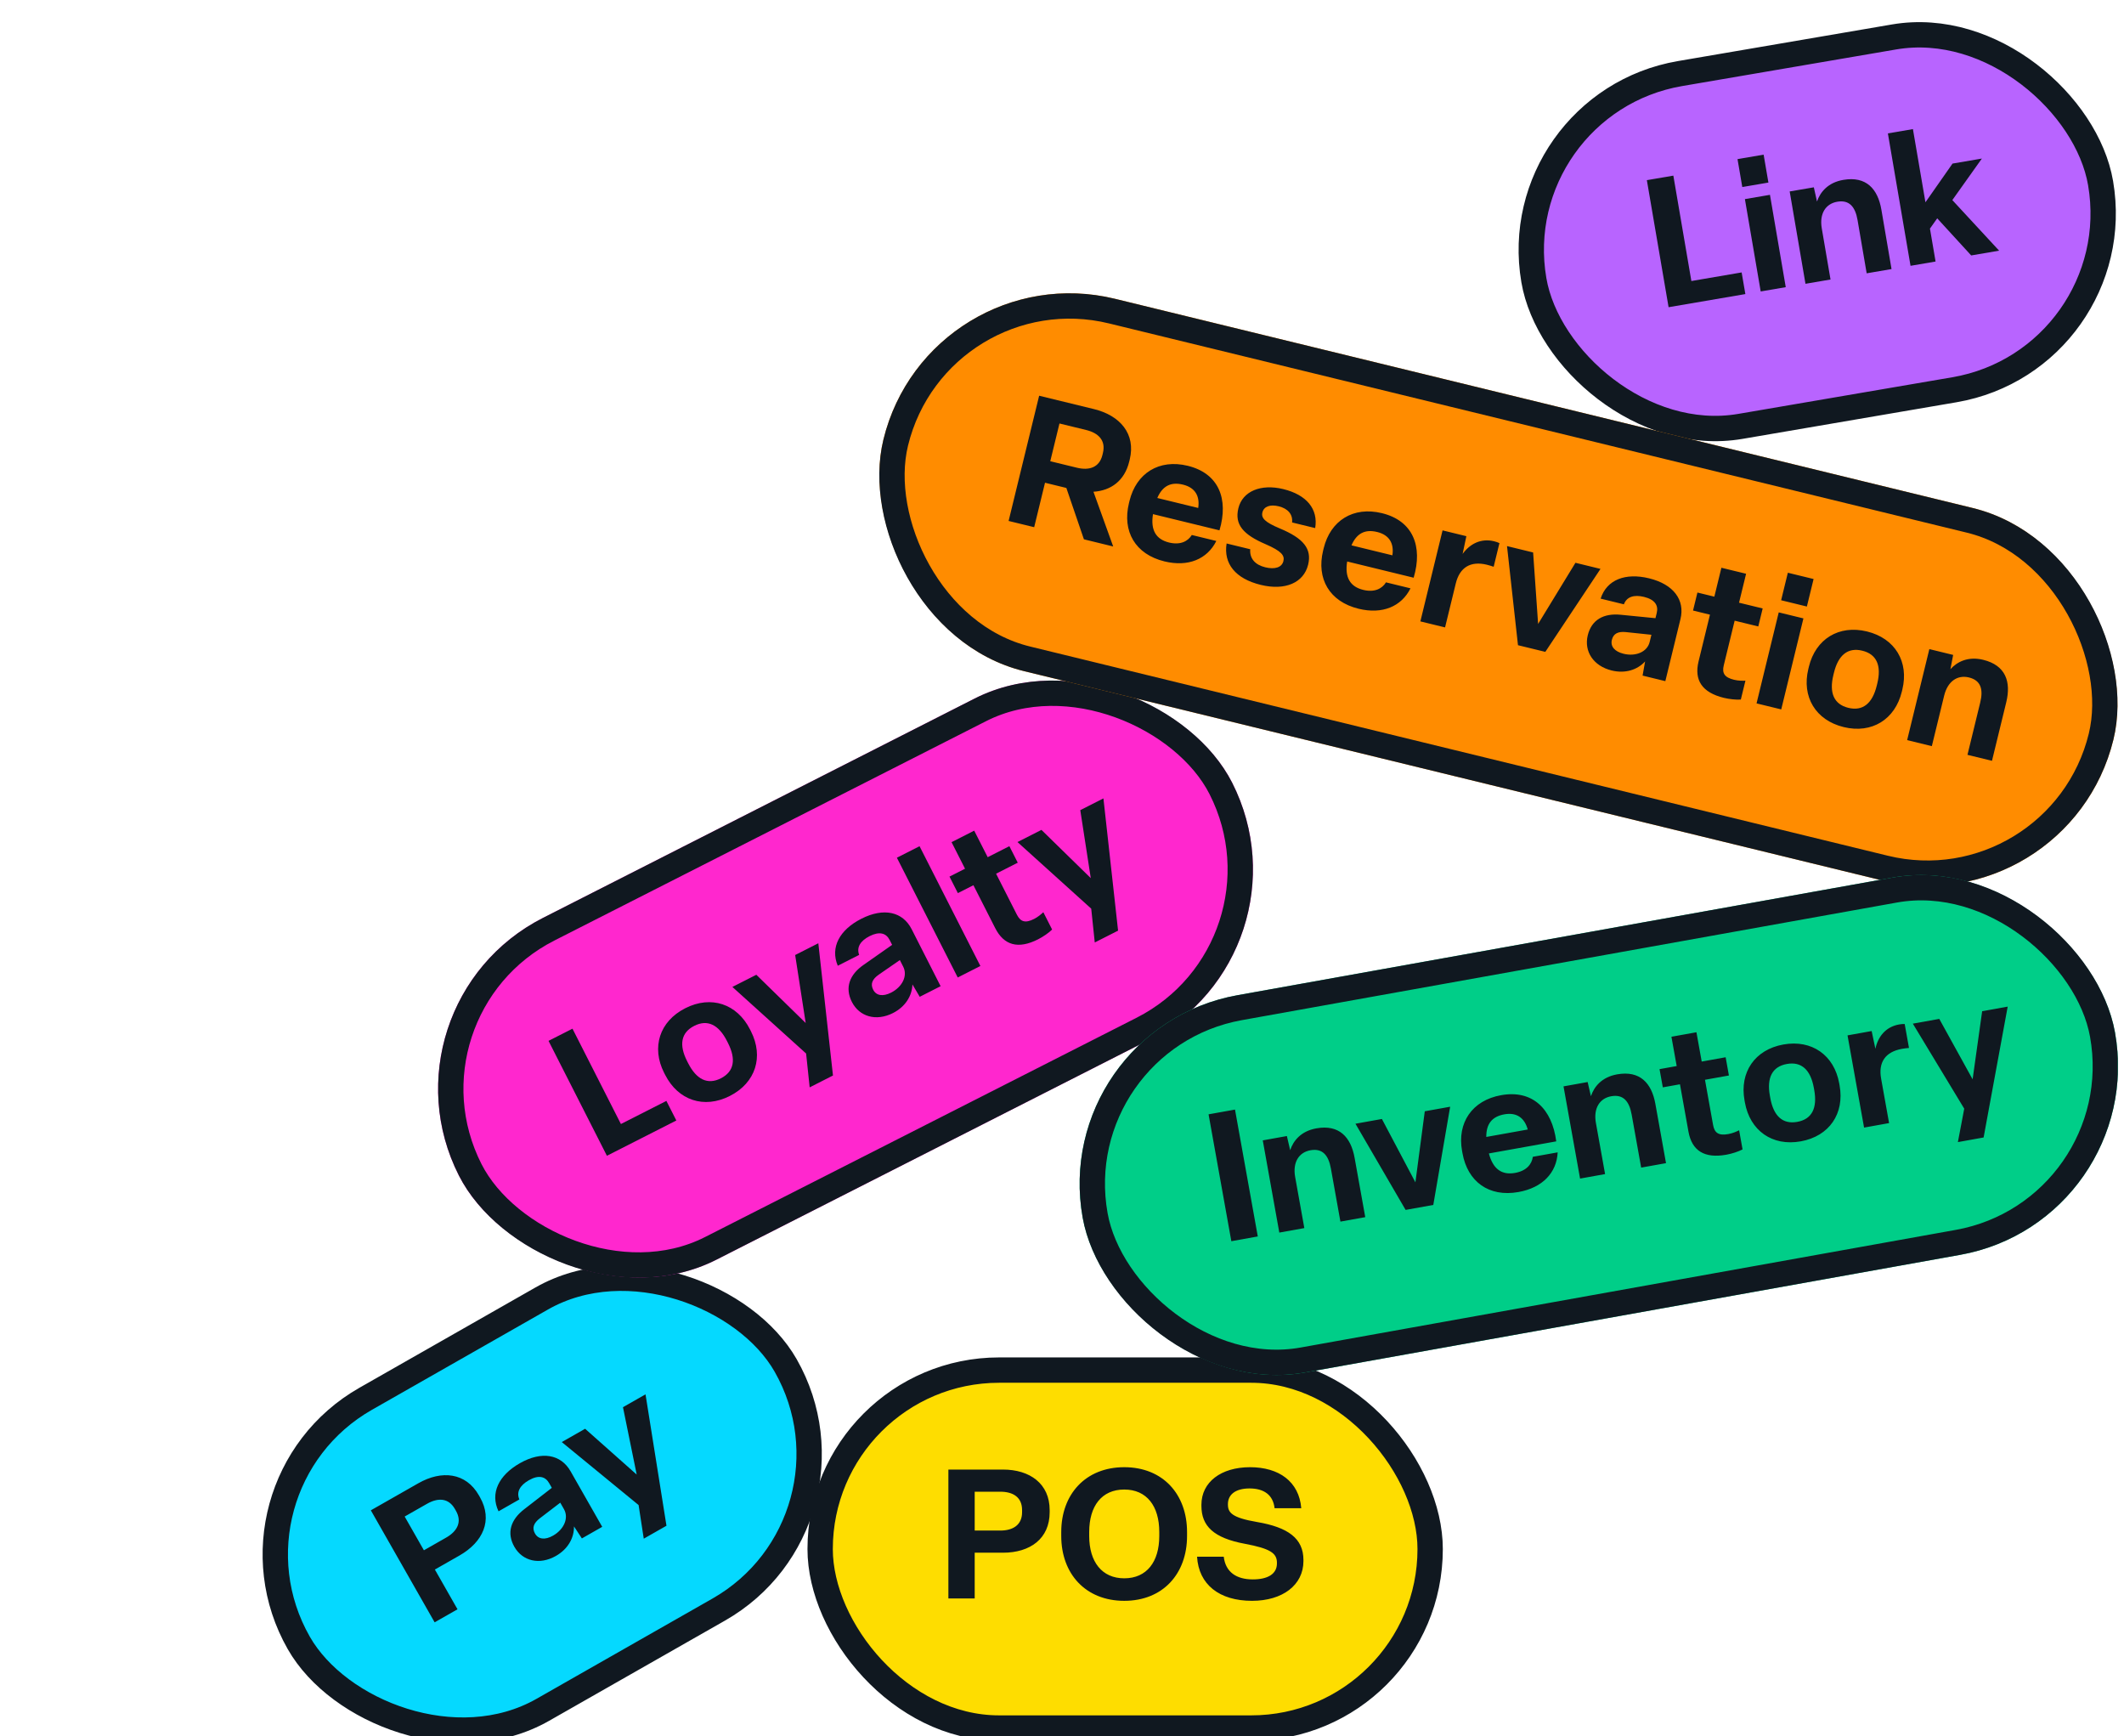 <svg width="197" height="161" viewBox="0 0 197 161" fill="none" xmlns="http://www.w3.org/2000/svg">
<g clip-path="url(#clip0_15_781)">
<rect x="76.068" y="127.056" width="56.578" height="33.194" rx="16.597" fill="#FEDD00"/>
<rect x="76.068" y="127.056" width="56.578" height="33.194" rx="16.597" stroke="#101820" stroke-width="2.35"/>
<path d="M90.403 148.234H87.962V136.28H93.029C95.521 136.28 97.356 137.593 97.356 140.035V140.237C97.356 142.695 95.538 143.991 93.029 143.991H90.403V148.234ZM90.403 138.334V141.937H92.777C93.956 141.937 94.797 141.415 94.797 140.237V140.035C94.797 138.839 93.956 138.334 92.777 138.334H90.403ZM104.273 148.453C100.687 148.453 98.43 145.944 98.43 142.442V142.072C98.43 138.57 100.687 136.061 104.273 136.061C107.859 136.061 110.098 138.57 110.098 142.072V142.442C110.098 145.944 107.859 148.453 104.273 148.453ZM104.273 146.365C106.36 146.365 107.522 144.833 107.522 142.442V142.072C107.522 139.664 106.36 138.132 104.273 138.132C102.185 138.132 101.023 139.664 101.023 142.072V142.442C101.023 144.833 102.202 146.365 104.273 146.365ZM116.128 148.453C113.081 148.453 111.178 146.937 111.027 144.362H113.502C113.67 145.793 114.68 146.466 116.196 146.466C117.593 146.466 118.435 145.961 118.435 144.984V144.917C118.435 144.025 117.795 143.604 115.472 143.166C112.559 142.627 111.431 141.516 111.431 139.647V139.546C111.431 137.442 113.249 136.061 115.943 136.061C118.62 136.061 120.489 137.391 120.691 139.866H118.216C118.081 138.637 117.239 138.031 115.893 138.031C114.546 138.031 113.889 138.637 113.889 139.479V139.513C113.889 140.27 114.243 140.742 116.6 141.146C119.462 141.634 120.893 142.661 120.893 144.665V144.766C120.893 146.988 118.957 148.453 116.128 148.453Z" fill="#101820"/>
<rect x="19.495" y="137.933" width="51.974" height="33.194" rx="16.597" transform="rotate(-29.67 19.495 137.933)" fill="#05D9FF"/>
<rect x="19.495" y="137.933" width="51.974" height="33.194" rx="16.597" transform="rotate(-29.67 19.495 137.933)" stroke="#101820" stroke-width="2.35"/>
<path d="M42.434 149.238L40.312 150.446L34.395 140.06L38.799 137.551C40.964 136.318 43.208 136.55 44.417 138.671L44.517 138.847C45.733 140.983 44.795 143.009 42.616 144.251L40.334 145.551L42.434 149.238ZM37.533 140.636L39.317 143.766L41.379 142.591C42.403 142.008 42.877 141.138 42.293 140.114L42.193 139.938C41.601 138.899 40.62 138.877 39.596 139.461L37.533 140.636ZM51.561 144.29C50.04 145.156 48.465 144.774 47.707 143.443C46.974 142.156 47.36 140.928 48.626 139.955L51.181 137.976L50.931 137.537C50.572 136.908 49.946 136.761 49.054 137.27C48.22 137.745 47.877 138.367 48.17 139.052L46.239 140.152C45.439 138.476 46.254 136.811 48.214 135.694C50.248 134.536 52.022 134.862 52.922 136.442L55.856 141.591L53.969 142.666L53.237 141.552C53.251 142.63 52.673 143.656 51.561 144.29ZM51.3 142.404C52.295 141.837 52.781 140.785 52.306 139.951L51.964 139.351L50.075 140.796C49.495 141.242 49.324 141.689 49.624 142.216C49.932 142.757 50.554 142.829 51.3 142.404ZM61.815 141.49L59.708 142.69L59.23 139.572L52.104 133.73L54.269 132.497L59.054 136.746L57.78 130.496L59.872 129.305L61.815 141.49Z" fill="#101820"/>
<g clip-path="url(#clip1_15_781)">
<rect x="34.514" y="93.173" width="80.441" height="35.544" rx="17.772" transform="rotate(-26.934 34.514 93.173)" fill="#FF27CE"/>
<path d="M62.73 103.909L56.291 107.181L50.876 96.524L53.097 95.395L57.589 104.236L61.807 102.093L62.73 103.909ZM67.692 101.634C65.291 102.854 62.891 102.033 61.694 99.677L61.594 99.482C60.405 97.14 61.157 94.718 63.559 93.498C65.96 92.278 68.36 93.098 69.558 95.455L69.649 95.635C70.846 97.992 70.094 100.413 67.692 101.634ZM66.861 99.998C68.092 99.372 68.288 98.234 67.518 96.718L67.426 96.538C66.656 95.022 65.621 94.509 64.39 95.134C63.159 95.76 62.963 96.898 63.726 98.399L63.825 98.594C64.595 100.11 65.63 100.623 66.861 99.998ZM77.258 99.738L75.096 100.837L74.767 97.699L67.928 91.523L70.15 90.395L74.727 94.868L73.752 88.564L75.899 87.474L77.258 99.738ZM82.823 93.946C81.261 94.739 79.707 94.282 79.013 92.916C78.342 91.596 78.786 90.388 80.098 89.476L82.744 87.622L82.515 87.171C82.187 86.526 81.569 86.349 80.653 86.814C79.798 87.249 79.425 87.854 79.686 88.552L77.704 89.559C76.985 87.847 77.879 86.222 79.89 85.201C81.976 84.14 83.733 84.551 84.557 86.172L87.242 91.455L85.305 92.439L84.628 91.291C84.589 92.368 83.963 93.367 82.823 93.946ZM82.652 92.05C83.673 91.531 84.208 90.504 83.774 89.648L83.461 89.033L81.504 90.385C80.905 90.803 80.712 91.242 80.987 91.782C81.269 92.337 81.887 92.439 82.652 92.05ZM83.186 79.541L85.288 78.473L90.931 89.581L88.83 90.648L83.186 79.541ZM96.287 87.105C94.426 88.05 93.114 87.66 92.305 86.069L90.284 82.091L88.843 82.823L88.065 81.292L89.506 80.56L88.256 78.098L90.357 77.031L91.608 79.492L93.619 78.47L94.397 80.001L92.386 81.023L94.315 84.821C94.658 85.496 95.103 85.629 95.914 85.217C96.289 85.026 96.589 84.761 96.768 84.594L97.584 86.2C97.285 86.503 96.738 86.876 96.287 87.105ZM103.701 86.303L101.539 87.401L101.21 84.264L94.371 78.088L96.593 76.96L101.169 81.433L100.195 75.129L102.342 74.039L103.701 86.303Z" fill="#101820"/>
</g>
<rect x="36.094" y="93.688" width="78.091" height="33.194" rx="16.597" transform="rotate(-26.934 36.094 93.688)" stroke="#101820" stroke-width="2.35"/>
<rect x="139.466" y="9.621" width="53.328" height="33.194" rx="16.597" transform="rotate(-9.709 139.466 9.621)" fill="#B864FF"/>
<rect x="139.466" y="9.621" width="53.328" height="33.194" rx="16.597" transform="rotate(-9.709 139.466 9.621)" stroke="#101820" stroke-width="2.35"/>
<path d="M161.881 27.271L154.761 28.489L152.745 16.707L155.202 16.287L156.874 26.061L161.537 25.263L161.881 27.271ZM163.576 14.341L164.019 16.93L161.596 17.345L161.154 14.756L163.576 14.341ZM161.839 18.465L164.163 18.067L165.628 26.63L163.304 27.028L161.839 18.465ZM169.78 25.92L167.457 26.317L165.992 17.754L168.232 17.371L168.526 18.687C168.821 17.817 169.54 16.925 170.967 16.681C173.091 16.317 174.167 17.517 174.497 19.442L175.439 24.952L173.133 25.346L172.289 20.417C172.076 19.173 171.52 18.516 170.408 18.707C169.329 18.891 168.736 19.813 168.968 21.174L169.78 25.92ZM179.676 20.247L179.002 21.199L179.524 24.253L177.201 24.65L175.1 12.37L177.423 11.972L178.584 18.76L181.096 15.17L183.818 14.704L181.078 18.555L185.416 23.245L182.827 23.688L179.676 20.247Z" fill="#101820"/>
<g clip-path="url(#clip2_15_781)">
<rect x="86.147" y="23.498" width="117.426" height="35.544" rx="17.772" transform="rotate(13.705 86.147 23.498)" fill="#FF8C00"/>
<path d="M95.92 48.889L93.548 48.311L96.38 36.698L101.467 37.938C103.888 38.529 105.36 40.239 104.782 42.611L104.734 42.807C104.299 44.59 103.038 45.496 101.418 45.603L103.248 50.677L100.533 50.014L98.904 45.25L96.925 44.767L95.92 48.889ZM98.265 39.272L97.412 42.772L99.882 43.374C101.027 43.654 101.968 43.346 102.247 42.201L102.295 42.005C102.578 40.843 101.88 40.153 100.735 39.874L98.265 39.272ZM108.002 52.061C105.287 51.399 104.074 49.266 104.708 46.666L104.76 46.453C105.386 43.885 107.498 42.545 110.164 43.196C113.043 43.898 113.971 46.273 113.106 49.181L106.939 47.678C106.703 49.145 107.202 50.012 108.429 50.311C109.459 50.562 110.168 50.215 110.54 49.613L112.814 50.167C111.97 51.85 110.21 52.6 108.002 52.061ZM107.339 46.181L111.134 47.106C111.295 46.019 110.866 45.221 109.721 44.942C108.592 44.667 107.819 45.067 107.339 46.181ZM116.938 54.24C114.582 53.666 113.468 52.268 113.767 50.4L115.959 50.934C115.887 51.801 116.421 52.381 117.353 52.609C118.22 52.82 118.889 52.637 119.036 52.032C119.164 51.508 118.847 51.102 117.39 50.469C115.318 49.582 114.488 48.652 114.859 47.131C115.246 45.544 116.957 44.852 119.018 45.355C121.194 45.886 122.275 47.206 121.983 48.972L119.84 48.45C119.922 47.69 119.445 47.157 118.595 46.95C117.809 46.759 117.223 46.962 117.087 47.518C116.959 48.042 117.317 48.423 118.7 49.004C120.903 49.922 121.688 50.893 121.329 52.365C120.922 54.034 119.211 54.795 116.938 54.24ZM126.012 56.453C123.297 55.791 122.084 53.658 122.718 51.058L122.77 50.845C123.396 48.277 125.508 46.938 128.174 47.588C131.053 48.29 131.981 50.665 131.116 53.574L124.949 52.07C124.713 53.537 125.212 54.404 126.439 54.703C127.469 54.955 128.178 54.607 128.55 54.005L130.823 54.559C129.98 56.243 128.22 56.992 126.012 56.453ZM125.349 50.573L129.144 51.498C129.305 50.411 128.876 49.613 127.731 49.334C126.602 49.059 125.828 49.459 125.349 50.573ZM134.029 58.183L131.739 57.625L133.797 49.185L136.005 49.723L135.656 51.371C136.312 50.456 137.334 49.891 138.577 50.194C138.74 50.234 138.949 50.302 139.072 50.367L138.537 52.559C138.378 52.502 138.12 52.422 137.907 52.37C136.386 51.999 135.385 52.622 135.022 54.11L134.029 58.183ZM143.328 60.451L140.792 59.833L139.775 50.642L142.196 51.233L142.659 57.862L146.122 52.19L148.445 52.757L143.328 60.451ZM149.484 62.178C147.783 61.763 146.901 60.404 147.264 58.915C147.615 57.476 148.738 56.849 150.328 57.011L153.543 57.328L153.663 56.837C153.834 56.133 153.48 55.596 152.482 55.353C151.55 55.126 150.873 55.342 150.616 56.042L148.457 55.515C149.027 53.748 150.762 53.097 152.954 53.631C155.228 54.186 156.294 55.641 155.863 57.408L154.459 63.166L152.349 62.651L152.582 61.339C151.852 62.131 150.727 62.481 149.484 62.178ZM150.59 60.628C151.702 60.899 152.777 60.468 153.005 59.536L153.168 58.865L150.803 58.617C150.075 58.544 149.644 58.751 149.5 59.34C149.352 59.945 149.755 60.424 150.59 60.628ZM159.888 64.715C157.86 64.22 157.118 63.069 157.541 61.335L158.598 57.001L157.028 56.618L157.435 54.949L159.005 55.332L159.659 52.65L161.949 53.208L161.295 55.891L163.487 56.425L163.08 58.093L160.888 57.559L159.879 61.697C159.699 62.433 159.951 62.824 160.834 63.039C161.243 63.139 161.643 63.133 161.888 63.123L161.461 64.873C161.037 64.908 160.379 64.835 159.888 64.715ZM168.21 53.695L167.587 56.247L165.199 55.664L165.822 53.113L168.21 53.695ZM164.977 56.789L167.267 57.347L165.209 65.787L162.919 65.229L164.977 56.789ZM171 67.425C168.383 66.787 167.096 64.601 167.723 62.033L167.775 61.821C168.397 59.269 170.545 57.921 173.162 58.559C175.779 59.198 177.066 61.383 176.44 63.951L176.392 64.147C175.766 66.715 173.617 68.063 171 67.425ZM171.435 65.642C172.776 65.969 173.666 65.233 174.069 63.581L174.117 63.385C174.52 61.733 174.069 60.669 172.727 60.342C171.386 60.015 170.496 60.751 170.097 62.387L170.045 62.6C169.642 64.252 170.094 65.315 171.435 65.642ZM179.177 69.194L176.887 68.635L178.946 60.195L181.154 60.734L180.9 62.058C181.517 61.377 182.531 60.844 183.937 61.187C186.031 61.698 186.542 63.226 186.079 65.124L184.755 70.554L182.482 70L183.666 65.142C183.965 63.915 183.716 63.091 182.62 62.824C181.557 62.565 180.645 63.174 180.318 64.516L179.177 69.194Z" fill="#101820"/>
</g>
<rect x="87.01" y="24.918" width="115.076" height="33.194" rx="16.597" transform="rotate(13.705 87.01 24.918)" stroke="#101820" stroke-width="2.35"/>
<g clip-path="url(#clip3_15_781)">
<rect x="97.277" y="95.432" width="97.277" height="35.544" rx="17.772" transform="rotate(-10.178 97.277 95.432)" fill="#00CE88"/>
<path d="M116.659 114.662L114.206 115.103L112.094 103.337L114.546 102.897L116.659 114.662ZM120.976 113.887L118.656 114.304L117.121 105.753L119.358 105.351L119.662 106.665C119.95 105.792 120.662 104.895 122.087 104.639C124.208 104.258 125.294 105.449 125.639 107.371L126.627 112.873L124.323 113.286L123.44 108.365C123.217 107.122 122.655 106.47 121.545 106.669C120.467 106.863 119.881 107.789 120.125 109.148L120.976 113.887ZM132.937 111.74L130.369 112.201L125.718 104.209L128.171 103.769L131.278 109.643L132.148 103.055L134.501 102.633L132.937 111.74ZM140.84 110.543C138.089 111.037 136.117 109.578 135.644 106.943L135.605 106.728C135.138 104.126 136.526 102.047 139.228 101.562C142.144 101.038 143.955 102.834 144.341 105.844L138.094 106.965C138.471 108.403 139.279 108.993 140.522 108.77C141.566 108.583 142.073 107.979 142.169 107.277L144.473 106.864C144.383 108.744 143.077 110.142 140.84 110.543ZM137.853 105.435L141.698 104.745C141.405 103.685 140.689 103.13 139.529 103.338C138.386 103.543 137.841 104.223 137.853 105.435ZM148.871 108.879L146.551 109.296L145.016 100.745L147.253 100.343L147.557 101.657C147.845 100.784 148.557 99.887 149.982 99.631C152.103 99.25 153.189 100.441 153.534 102.363L154.522 107.865L152.218 108.278L151.335 103.357C151.112 102.114 150.55 101.462 149.44 101.661C148.363 101.855 147.776 102.781 148.02 104.14L148.871 108.879ZM160.119 107.082C158.064 107.451 156.92 106.699 156.604 104.942L155.816 100.551L154.225 100.836L153.921 99.146L155.512 98.861L155.024 96.143L157.344 95.726L157.832 98.444L160.053 98.045L160.356 99.736L158.136 100.134L158.888 104.327C159.022 105.073 159.41 105.328 160.305 105.167C160.719 105.093 161.083 104.925 161.303 104.817L161.621 106.59C161.247 106.794 160.616 106.993 160.119 107.082ZM167.019 105.843C164.368 106.32 162.307 104.842 161.839 102.24L161.801 102.025C161.337 99.44 162.755 97.338 165.407 96.862C168.058 96.386 170.12 97.863 170.587 100.465L170.622 100.664C171.089 103.265 169.671 105.367 167.019 105.843ZM166.695 104.037C168.054 103.793 168.57 102.76 168.269 101.086L168.234 100.887C167.933 99.214 167.09 98.424 165.731 98.668C164.372 98.912 163.856 99.945 164.154 101.603L164.193 101.818C164.493 103.492 165.336 104.281 166.695 104.037ZM175.212 104.15L172.892 104.567L171.357 96.016L173.595 95.614L173.942 97.262C174.172 96.161 174.877 95.23 176.136 95.004C176.302 94.974 176.52 94.952 176.659 94.961L177.058 97.182C176.889 97.195 176.621 97.226 176.405 97.265C174.864 97.542 174.201 98.516 174.472 100.024L175.212 104.15ZM183.979 105.484L181.593 105.913L182.182 102.813L177.414 94.928L179.867 94.488L182.959 100.091L183.844 93.774L186.213 93.349L183.979 105.484Z" fill="#101820"/>
</g>
<rect x="98.641" y="96.38" width="94.927" height="33.194" rx="16.597" transform="rotate(-10.178 98.641 96.38)" stroke="#101820" stroke-width="2.35"/>
</g>
<defs>
<clipPath id="clip0_15_781">
<rect width="196.425" height="196.425" fill="white" transform="translate(0 -34)"/>
</clipPath>
<clipPath id="clip1_15_781">
<rect x="34.514" y="93.173" width="80.441" height="35.544" rx="17.772" transform="rotate(-26.934 34.514 93.173)" fill="white"/>
</clipPath>
<clipPath id="clip2_15_781">
<rect x="86.147" y="23.498" width="117.426" height="35.544" rx="17.772" transform="rotate(13.705 86.147 23.498)" fill="white"/>
</clipPath>
<clipPath id="clip3_15_781">
<rect x="97.277" y="95.432" width="97.277" height="35.544" rx="17.772" transform="rotate(-10.178 97.277 95.432)" fill="white"/>
</clipPath>
</defs>
</svg>
